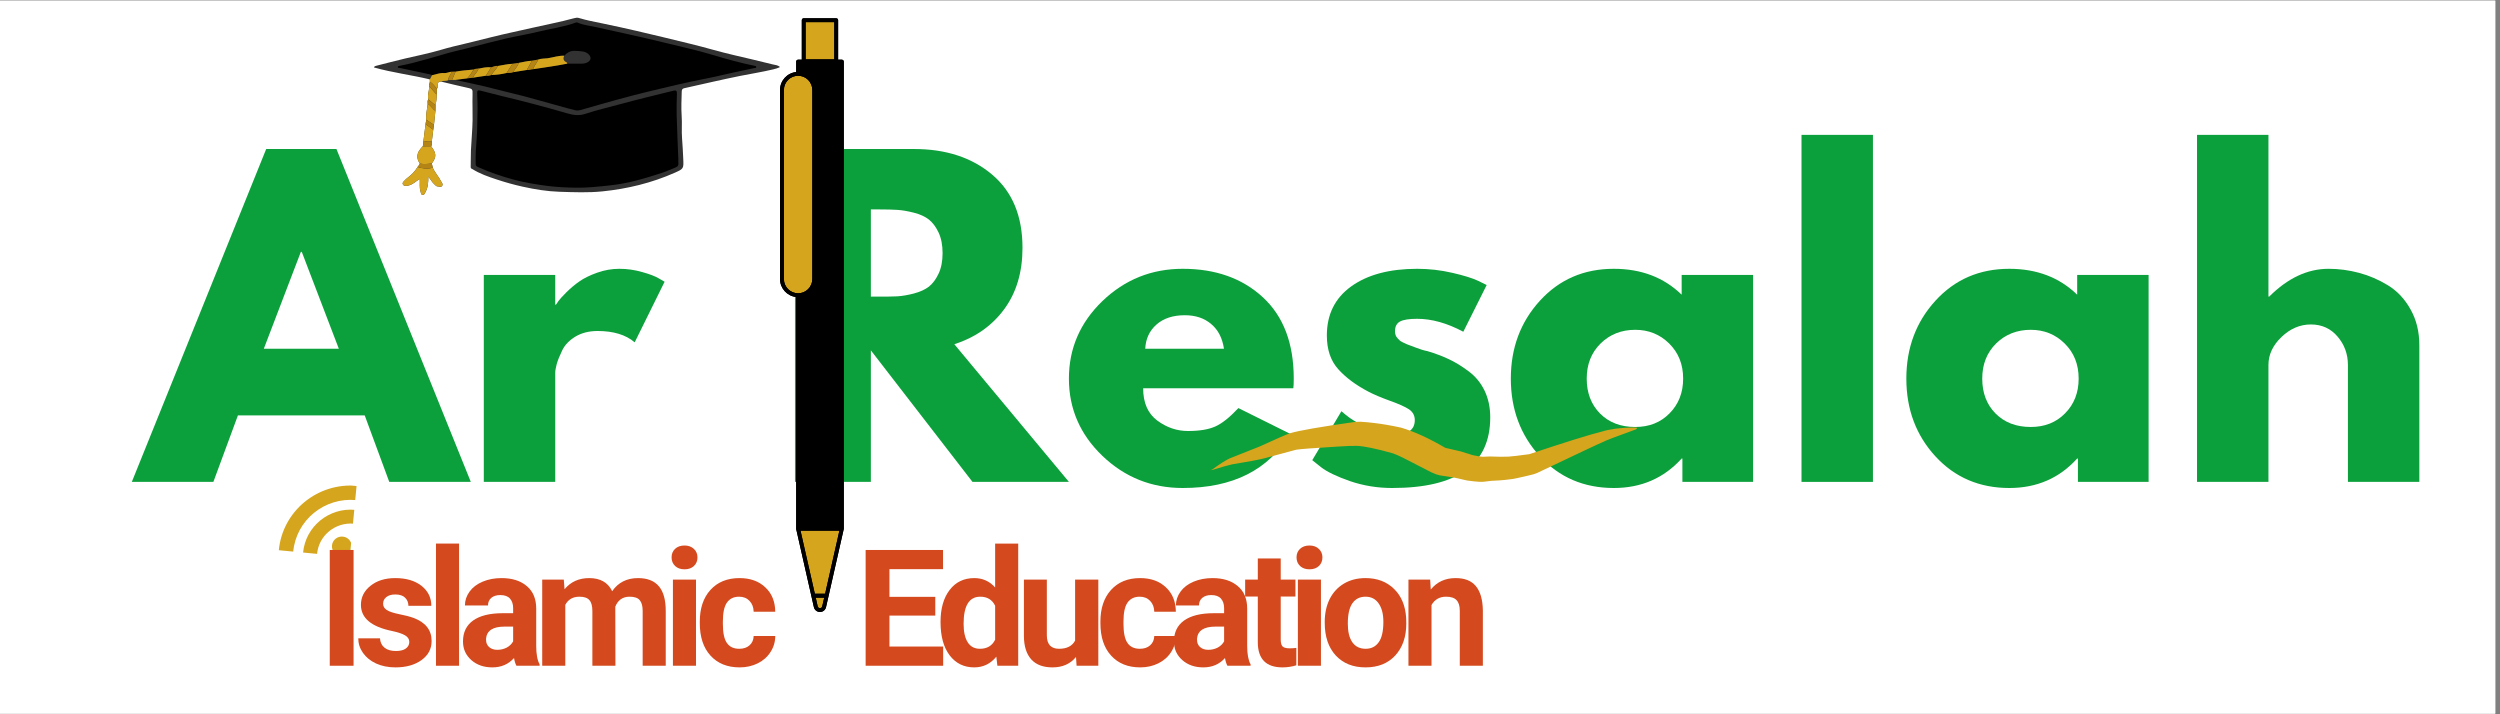 <svg xmlns="http://www.w3.org/2000/svg" xmlns:xlink="http://www.w3.org/1999/xlink" width="350" viewBox="0 0 262.5 75" height="100" preserveAspectRatio="xMidYMid meet"><rect x="0" y="0" width="262.5" height="75" fill="#808080" stroke="none"/><defs><g></g><clipPath id="5095ff587a"><path d="M 0 0.07 L 262 0.07 L 262 74.926 L 0 74.926 Z M 0 0.07 " clip-rule="nonzero"></path></clipPath><clipPath id="c79406fd35"><path d="M 34 56 L 37 56 L 37 59 L 34 59 Z M 34 56 " clip-rule="nonzero"></path></clipPath><clipPath id="220f6577a1"><path d="M 29.277 57.781 L 29.984 50.328 L 37.438 51.035 L 36.727 58.488 Z M 29.277 57.781 " clip-rule="nonzero"></path></clipPath><clipPath id="94d16d2827"><path d="M 29.277 57.781 L 29.984 50.328 L 37.438 51.035 L 36.727 58.488 Z M 29.277 57.781 " clip-rule="nonzero"></path></clipPath><clipPath id="cfa0a7bf7e"><path d="M 31 53 L 38 53 L 38 59 L 31 59 Z M 31 53 " clip-rule="nonzero"></path></clipPath><clipPath id="813fb44125"><path d="M 29.277 57.781 L 29.984 50.328 L 37.438 51.035 L 36.727 58.488 Z M 29.277 57.781 " clip-rule="nonzero"></path></clipPath><clipPath id="2fe07576a2"><path d="M 29.277 57.781 L 29.984 50.328 L 37.438 51.035 L 36.727 58.488 Z M 29.277 57.781 " clip-rule="nonzero"></path></clipPath><clipPath id="80ba495ec6"><path d="M 29 50 L 38 50 L 38 58 L 29 58 Z M 29 50 " clip-rule="nonzero"></path></clipPath><clipPath id="f5defa9d83"><path d="M 29.277 57.781 L 29.984 50.328 L 37.438 51.035 L 36.727 58.488 Z M 29.277 57.781 " clip-rule="nonzero"></path></clipPath><clipPath id="175376046c"><path d="M 29.277 57.781 L 29.984 50.328 L 37.438 51.035 L 36.727 58.488 Z M 29.277 57.781 " clip-rule="nonzero"></path></clipPath><clipPath id="4a67f554bb"><path d="M 81.902 1.82 L 88.637 1.82 L 88.637 64.699 L 81.902 64.699 Z M 81.902 1.82 " clip-rule="nonzero"></path></clipPath><clipPath id="baaac47ae4"><path d="M 84 6 L 88.637 6 L 88.637 56 L 84 56 Z M 84 6 " clip-rule="nonzero"></path></clipPath><clipPath id="551747f6bc"><path d="M 84 2 L 88.637 2 L 88.637 63 L 84 63 Z M 84 2 " clip-rule="nonzero"></path></clipPath><clipPath id="63d09f4797"><path d="M 81.902 1.82 L 88.637 1.82 L 88.637 64.699 L 81.902 64.699 Z M 81.902 1.82 " clip-rule="nonzero"></path></clipPath><clipPath id="7ebd0ab01a"><path d="M 127.012 44 L 171.926 44 L 171.926 51 L 127.012 51 Z M 127.012 44 " clip-rule="nonzero"></path></clipPath><clipPath id="d3a294a7d3"><path d="M 39.25 1.82 L 81.898 1.82 L 81.898 20.535 L 39.25 20.535 Z M 39.25 1.82 " clip-rule="nonzero"></path></clipPath><clipPath id="72f520e504"><path d="M 42 5 L 60 5 L 60 20.535 L 42 20.535 Z M 42 5 " clip-rule="nonzero"></path></clipPath></defs><g clip-path="url(#5095ff587a)"><path fill="#ffffff" d="M 0 0.07 L 262 0.07 L 262 74.93 L 0 74.93 Z M 0 0.07 " fill-opacity="1" fill-rule="nonzero"></path><path fill="#ffffff" d="M 0 0.07 L 262 0.07 L 262 74.93 L 0 74.93 Z M 0 0.07 " fill-opacity="1" fill-rule="nonzero"></path></g><g clip-path="url(#c79406fd35)"><g clip-path="url(#220f6577a1)"><g clip-path="url(#94d16d2827)"><path fill="#d5a51e" d="M 35.992 56.344 C 36.129 56.355 36.258 56.395 36.383 56.457 C 36.504 56.523 36.609 56.609 36.695 56.711 C 36.785 56.816 36.848 56.938 36.891 57.066 C 36.93 57.199 36.945 57.332 36.93 57.465 C 36.918 57.602 36.879 57.73 36.812 57.852 C 36.75 57.973 36.664 58.074 36.559 58.164 C 36.453 58.25 36.332 58.312 36.199 58.352 C 36.07 58.395 35.934 58.406 35.797 58.395 C 35.66 58.379 35.531 58.34 35.406 58.277 C 35.285 58.215 35.18 58.129 35.094 58.023 C 35.004 57.918 34.941 57.801 34.898 57.668 C 34.859 57.539 34.844 57.406 34.859 57.27 C 34.871 57.133 34.91 57.004 34.973 56.883 C 35.039 56.766 35.125 56.66 35.23 56.574 C 35.336 56.488 35.457 56.422 35.586 56.383 C 35.719 56.344 35.855 56.328 35.992 56.344 Z M 35.992 56.344 " fill-opacity="1" fill-rule="nonzero"></path></g></g></g><g clip-path="url(#cfa0a7bf7e)"><g clip-path="url(#813fb44125)"><g clip-path="url(#2fe07576a2)"><path fill="#d5a51e" d="M 37.305 53.535 L 37.168 54.988 C 35.211 54.805 33.477 56.219 33.293 58.156 L 31.824 58.016 C 32.086 55.277 34.539 53.273 37.305 53.535 Z M 37.305 53.535 " fill-opacity="1" fill-rule="nonzero"></path></g></g></g><g clip-path="url(#80ba495ec6)"><g clip-path="url(#f5defa9d83)"><g clip-path="url(#175376046c)"><path fill="#d5a51e" d="M 37.402 52.512 C 34.062 52.195 31.102 54.613 30.789 57.918 L 29.277 57.773 C 29.668 53.645 33.371 50.621 37.543 51.016 Z M 37.402 52.512 " fill-opacity="1" fill-rule="nonzero"></path></g></g></g><g fill="#d4491d" fill-opacity="1"><g transform="translate(33.375, 69.903)"><g><path d="M 3.75 0 L 1.25 0 L 1.25 -12.156 L 3.75 -12.156 Z M 3.75 0 "></path></g></g></g><g fill="#d4491d" fill-opacity="1"><g transform="translate(37.148, 69.903)"><g><path d="M 5.828 -2.5 C 5.828 -2.789 5.68 -3.02 5.391 -3.188 C 5.098 -3.363 4.629 -3.52 3.984 -3.656 C 1.828 -4.102 0.75 -5.016 0.75 -6.391 C 0.75 -7.191 1.082 -7.859 1.75 -8.391 C 2.414 -8.93 3.285 -9.203 4.359 -9.203 C 5.504 -9.203 6.422 -8.93 7.109 -8.391 C 7.797 -7.848 8.141 -7.148 8.141 -6.297 L 5.734 -6.297 C 5.734 -6.641 5.617 -6.922 5.391 -7.141 C 5.172 -7.367 4.828 -7.484 4.359 -7.484 C 3.953 -7.484 3.633 -7.391 3.406 -7.203 C 3.188 -7.023 3.078 -6.797 3.078 -6.516 C 3.078 -6.242 3.203 -6.023 3.453 -5.859 C 3.703 -5.691 4.129 -5.547 4.734 -5.422 C 5.336 -5.305 5.844 -5.176 6.25 -5.031 C 7.531 -4.562 8.172 -3.75 8.172 -2.594 C 8.172 -1.77 7.816 -1.102 7.109 -0.594 C 6.398 -0.082 5.488 0.172 4.375 0.172 C 3.613 0.172 2.938 0.035 2.344 -0.234 C 1.758 -0.504 1.301 -0.875 0.969 -1.344 C 0.633 -1.82 0.469 -2.332 0.469 -2.875 L 2.75 -2.875 C 2.781 -2.445 2.941 -2.117 3.234 -1.891 C 3.523 -1.66 3.922 -1.547 4.422 -1.547 C 4.879 -1.547 5.227 -1.633 5.469 -1.812 C 5.707 -1.988 5.828 -2.219 5.828 -2.5 Z M 5.828 -2.5 "></path></g></g></g><g fill="#d4491d" fill-opacity="1"><g transform="translate(44.731, 69.903)"><g><path d="M 3.469 0 L 1.047 0 L 1.047 -12.828 L 3.469 -12.828 Z M 3.469 0 "></path></g></g></g><g fill="#d4491d" fill-opacity="1"><g transform="translate(48.052, 69.903)"><g><path d="M 6.172 0 C 6.055 -0.219 5.973 -0.488 5.922 -0.812 C 5.336 -0.156 4.578 0.172 3.641 0.172 C 2.754 0.172 2.02 -0.082 1.438 -0.594 C 0.852 -1.113 0.562 -1.766 0.562 -2.547 C 0.562 -3.504 0.914 -4.238 1.625 -4.75 C 2.344 -5.258 3.375 -5.516 4.719 -5.516 L 5.828 -5.516 L 5.828 -6.047 C 5.828 -6.461 5.719 -6.797 5.5 -7.047 C 5.281 -7.297 4.941 -7.422 4.484 -7.422 C 4.078 -7.422 3.758 -7.32 3.531 -7.125 C 3.301 -6.926 3.188 -6.66 3.188 -6.328 L 0.766 -6.328 C 0.766 -6.848 0.926 -7.332 1.25 -7.781 C 1.57 -8.227 2.031 -8.578 2.625 -8.828 C 3.219 -9.078 3.879 -9.203 4.609 -9.203 C 5.723 -9.203 6.609 -8.922 7.266 -8.359 C 7.922 -7.805 8.25 -7.02 8.25 -6 L 8.25 -2.094 C 8.25 -1.227 8.367 -0.578 8.609 -0.141 L 8.609 0 Z M 4.172 -1.672 C 4.523 -1.672 4.852 -1.75 5.156 -1.906 C 5.457 -2.07 5.68 -2.289 5.828 -2.562 L 5.828 -4.109 L 4.922 -4.109 C 3.711 -4.109 3.066 -3.691 2.984 -2.859 L 2.984 -2.719 C 2.984 -2.414 3.086 -2.164 3.297 -1.969 C 3.516 -1.77 3.805 -1.672 4.172 -1.672 Z M 4.172 -1.672 "></path></g></g></g><g fill="#d4491d" fill-opacity="1"><g transform="translate(56.011, 69.903)"><g><path d="M 3.188 -9.047 L 3.266 -8.031 C 3.91 -8.812 4.773 -9.203 5.859 -9.203 C 7.023 -9.203 7.828 -8.742 8.266 -7.828 C 8.898 -8.742 9.805 -9.203 10.984 -9.203 C 11.961 -9.203 12.691 -8.914 13.172 -8.344 C 13.648 -7.781 13.891 -6.922 13.891 -5.766 L 13.891 0 L 11.469 0 L 11.469 -5.766 C 11.469 -6.273 11.363 -6.648 11.156 -6.891 C 10.957 -7.129 10.602 -7.25 10.094 -7.25 C 9.375 -7.25 8.875 -6.898 8.594 -6.203 L 8.609 0 L 6.188 0 L 6.188 -5.75 C 6.188 -6.281 6.082 -6.66 5.875 -6.891 C 5.676 -7.129 5.328 -7.25 4.828 -7.25 C 4.141 -7.25 3.645 -6.961 3.344 -6.391 L 3.344 0 L 0.922 0 L 0.922 -9.047 Z M 3.188 -9.047 "></path></g></g></g><g fill="#d4491d" fill-opacity="1"><g transform="translate(69.61, 69.903)"><g><path d="M 3.469 0 L 1.047 0 L 1.047 -9.047 L 3.469 -9.047 Z M 0.906 -11.375 C 0.906 -11.738 1.023 -12.035 1.266 -12.266 C 1.516 -12.504 1.848 -12.625 2.266 -12.625 C 2.672 -12.625 3 -12.504 3.25 -12.266 C 3.5 -12.035 3.625 -11.738 3.625 -11.375 C 3.625 -11.008 3.5 -10.707 3.25 -10.469 C 3 -10.238 2.672 -10.125 2.266 -10.125 C 1.859 -10.125 1.531 -10.238 1.281 -10.469 C 1.031 -10.707 0.906 -11.008 0.906 -11.375 Z M 0.906 -11.375 "></path></g></g></g><g fill="#d4491d" fill-opacity="1"><g transform="translate(72.932, 69.903)"><g><path d="M 4.688 -1.781 C 5.133 -1.781 5.492 -1.898 5.766 -2.141 C 6.047 -2.391 6.191 -2.719 6.203 -3.125 L 8.469 -3.125 C 8.469 -2.508 8.301 -1.945 7.969 -1.438 C 7.645 -0.926 7.195 -0.531 6.625 -0.25 C 6.051 0.031 5.422 0.172 4.734 0.172 C 3.441 0.172 2.422 -0.238 1.672 -1.062 C 0.922 -1.883 0.547 -3.02 0.547 -4.469 L 0.547 -4.625 C 0.547 -6.02 0.914 -7.129 1.656 -7.953 C 2.406 -8.785 3.426 -9.203 4.719 -9.203 C 5.844 -9.203 6.742 -8.879 7.422 -8.234 C 8.109 -7.598 8.457 -6.742 8.469 -5.672 L 6.203 -5.672 C 6.191 -6.141 6.047 -6.52 5.766 -6.812 C 5.492 -7.102 5.129 -7.25 4.672 -7.25 C 4.109 -7.25 3.68 -7.039 3.391 -6.625 C 3.109 -6.219 2.969 -5.555 2.969 -4.641 L 2.969 -4.391 C 2.969 -3.461 3.109 -2.797 3.391 -2.391 C 3.672 -1.984 4.102 -1.781 4.688 -1.781 Z M 4.688 -1.781 "></path></g></g></g><g fill="#d4491d" fill-opacity="1"><g transform="translate(80.652, 69.903)"><g></g></g></g><g fill="#d4491d" fill-opacity="1"><g transform="translate(83.698, 69.903)"><g></g></g></g><g fill="#d4491d" fill-opacity="1"><g transform="translate(86.744, 69.903)"><g></g></g></g><g fill="#d4491d" fill-opacity="1"><g transform="translate(89.798, 69.903)"><g><path d="M 8.406 -5.266 L 3.594 -5.266 L 3.594 -2.016 L 9.234 -2.016 L 9.234 0 L 1.094 0 L 1.094 -12.156 L 9.219 -12.156 L 9.219 -10.141 L 3.594 -10.141 L 3.594 -7.234 L 8.406 -7.234 Z M 8.406 -5.266 "></path></g></g></g><g fill="#d4491d" fill-opacity="1"><g transform="translate(98.209, 69.903)"><g><path d="M 0.547 -4.594 C 0.547 -6 0.863 -7.117 1.5 -7.953 C 2.133 -8.785 3 -9.203 4.094 -9.203 C 4.969 -9.203 5.695 -8.875 6.281 -8.219 L 6.281 -12.828 L 8.703 -12.828 L 8.703 0 L 6.516 0 L 6.406 -0.953 C 5.801 -0.203 5.023 0.172 4.078 0.172 C 3.016 0.172 2.16 -0.242 1.516 -1.078 C 0.867 -1.922 0.547 -3.094 0.547 -4.594 Z M 2.969 -4.406 C 2.969 -3.562 3.113 -2.91 3.406 -2.453 C 3.695 -2.004 4.125 -1.781 4.688 -1.781 C 5.438 -1.781 5.969 -2.098 6.281 -2.734 L 6.281 -6.297 C 5.977 -6.93 5.457 -7.25 4.719 -7.25 C 3.551 -7.25 2.969 -6.301 2.969 -4.406 Z M 2.969 -4.406 "></path></g></g></g><g fill="#d4491d" fill-opacity="1"><g transform="translate(106.636, 69.903)"><g><path d="M 6.344 -0.922 C 5.75 -0.191 4.926 0.172 3.875 0.172 C 2.906 0.172 2.164 -0.102 1.656 -0.656 C 1.145 -1.219 0.883 -2.035 0.875 -3.109 L 0.875 -9.047 L 3.281 -9.047 L 3.281 -3.203 C 3.281 -2.254 3.707 -1.781 4.562 -1.781 C 5.383 -1.781 5.945 -2.066 6.25 -2.641 L 6.25 -9.047 L 8.688 -9.047 L 8.688 0 L 6.406 0 Z M 6.344 -0.922 "></path></g></g></g><g fill="#d4491d" fill-opacity="1"><g transform="translate(114.996, 69.903)"><g><path d="M 4.688 -1.781 C 5.133 -1.781 5.492 -1.898 5.766 -2.141 C 6.047 -2.391 6.191 -2.719 6.203 -3.125 L 8.469 -3.125 C 8.469 -2.508 8.301 -1.945 7.969 -1.438 C 7.645 -0.926 7.195 -0.531 6.625 -0.25 C 6.051 0.031 5.422 0.172 4.734 0.172 C 3.441 0.172 2.422 -0.238 1.672 -1.062 C 0.922 -1.883 0.547 -3.02 0.547 -4.469 L 0.547 -4.625 C 0.547 -6.02 0.914 -7.129 1.656 -7.953 C 2.406 -8.785 3.426 -9.203 4.719 -9.203 C 5.844 -9.203 6.742 -8.879 7.422 -8.234 C 8.109 -7.598 8.457 -6.742 8.469 -5.672 L 6.203 -5.672 C 6.191 -6.141 6.047 -6.52 5.766 -6.812 C 5.492 -7.102 5.129 -7.25 4.672 -7.25 C 4.109 -7.25 3.68 -7.039 3.391 -6.625 C 3.109 -6.219 2.969 -5.555 2.969 -4.641 L 2.969 -4.391 C 2.969 -3.461 3.109 -2.797 3.391 -2.391 C 3.672 -1.984 4.102 -1.781 4.688 -1.781 Z M 4.688 -1.781 "></path></g></g></g><g fill="#d4491d" fill-opacity="1"><g transform="translate(122.704, 69.903)"><g><path d="M 6.172 0 C 6.055 -0.219 5.973 -0.488 5.922 -0.812 C 5.336 -0.156 4.578 0.172 3.641 0.172 C 2.754 0.172 2.02 -0.082 1.438 -0.594 C 0.852 -1.113 0.562 -1.766 0.562 -2.547 C 0.562 -3.504 0.914 -4.238 1.625 -4.75 C 2.344 -5.258 3.375 -5.516 4.719 -5.516 L 5.828 -5.516 L 5.828 -6.047 C 5.828 -6.461 5.719 -6.797 5.5 -7.047 C 5.281 -7.297 4.941 -7.422 4.484 -7.422 C 4.078 -7.422 3.758 -7.32 3.531 -7.125 C 3.301 -6.926 3.188 -6.66 3.188 -6.328 L 0.766 -6.328 C 0.766 -6.848 0.926 -7.332 1.25 -7.781 C 1.57 -8.227 2.031 -8.578 2.625 -8.828 C 3.219 -9.078 3.879 -9.203 4.609 -9.203 C 5.723 -9.203 6.609 -8.922 7.266 -8.359 C 7.922 -7.805 8.25 -7.02 8.25 -6 L 8.25 -2.094 C 8.25 -1.227 8.367 -0.578 8.609 -0.141 L 8.609 0 Z M 4.172 -1.672 C 4.523 -1.672 4.852 -1.75 5.156 -1.906 C 5.457 -2.07 5.68 -2.289 5.828 -2.562 L 5.828 -4.109 L 4.922 -4.109 C 3.711 -4.109 3.066 -3.691 2.984 -2.859 L 2.984 -2.719 C 2.984 -2.414 3.086 -2.164 3.297 -1.969 C 3.516 -1.77 3.805 -1.672 4.172 -1.672 Z M 4.172 -1.672 "></path></g></g></g><g fill="#d4491d" fill-opacity="1"><g transform="translate(130.663, 69.903)"><g><path d="M 3.812 -11.266 L 3.812 -9.047 L 5.359 -9.047 L 5.359 -7.266 L 3.812 -7.266 L 3.812 -2.75 C 3.812 -2.414 3.875 -2.176 4 -2.031 C 4.133 -1.895 4.383 -1.828 4.75 -1.828 C 5.008 -1.828 5.242 -1.844 5.453 -1.875 L 5.453 -0.047 C 4.984 0.098 4.5 0.172 4 0.172 C 2.301 0.172 1.438 -0.68 1.406 -2.391 L 1.406 -7.266 L 0.078 -7.266 L 0.078 -9.047 L 1.406 -9.047 L 1.406 -11.266 Z M 3.812 -11.266 "></path></g></g></g><g fill="#d4491d" fill-opacity="1"><g transform="translate(135.23, 69.903)"><g><path d="M 3.469 0 L 1.047 0 L 1.047 -9.047 L 3.469 -9.047 Z M 0.906 -11.375 C 0.906 -11.738 1.023 -12.035 1.266 -12.266 C 1.516 -12.504 1.848 -12.625 2.266 -12.625 C 2.672 -12.625 3 -12.504 3.25 -12.266 C 3.5 -12.035 3.625 -11.738 3.625 -11.375 C 3.625 -11.008 3.5 -10.707 3.25 -10.469 C 3 -10.238 2.672 -10.125 2.266 -10.125 C 1.859 -10.125 1.531 -10.238 1.281 -10.469 C 1.031 -10.707 0.906 -11.008 0.906 -11.375 Z M 0.906 -11.375 "></path></g></g></g><g fill="#d4491d" fill-opacity="1"><g transform="translate(138.551, 69.903)"><g><path d="M 0.547 -4.609 C 0.547 -5.504 0.719 -6.301 1.062 -7 C 1.414 -7.695 1.914 -8.238 2.562 -8.625 C 3.207 -9.008 3.961 -9.203 4.828 -9.203 C 6.047 -9.203 7.039 -8.828 7.812 -8.078 C 8.582 -7.336 9.008 -6.328 9.094 -5.047 L 9.109 -4.422 C 9.109 -3.035 8.723 -1.922 7.953 -1.078 C 7.18 -0.242 6.141 0.172 4.828 0.172 C 3.523 0.172 2.484 -0.242 1.703 -1.078 C 0.93 -1.922 0.547 -3.062 0.547 -4.5 Z M 2.969 -4.422 C 2.969 -3.566 3.129 -2.91 3.453 -2.453 C 3.773 -2.004 4.238 -1.781 4.844 -1.781 C 5.426 -1.781 5.879 -2.004 6.203 -2.453 C 6.535 -2.898 6.703 -3.617 6.703 -4.609 C 6.703 -5.441 6.535 -6.086 6.203 -6.547 C 5.879 -7.016 5.422 -7.25 4.828 -7.25 C 4.234 -7.25 3.773 -7.02 3.453 -6.562 C 3.129 -6.102 2.969 -5.391 2.969 -4.422 Z M 2.969 -4.422 "></path></g></g></g><g fill="#d4491d" fill-opacity="1"><g transform="translate(147.012, 69.903)"><g><path d="M 3.156 -9.047 L 3.219 -8 C 3.863 -8.801 4.734 -9.203 5.828 -9.203 C 6.785 -9.203 7.492 -8.922 7.953 -8.359 C 8.422 -7.797 8.664 -6.957 8.688 -5.844 L 8.688 0 L 6.266 0 L 6.266 -5.781 C 6.266 -6.289 6.148 -6.66 5.922 -6.891 C 5.703 -7.129 5.336 -7.25 4.828 -7.25 C 4.141 -7.25 3.629 -6.957 3.297 -6.375 L 3.297 0 L 0.875 0 L 0.875 -9.047 Z M 3.156 -9.047 "></path></g></g></g><g fill="#0ba03b" fill-opacity="1"><g transform="translate(15.029, 50.599)"><g><path d="M 20.297 -34.953 L 34.406 0 L 25.844 0 L 23.266 -6.984 L 9.953 -6.984 L 7.375 0 L -1.188 0 L 12.922 -34.953 Z M 20.547 -13.984 L 16.656 -24.156 L 16.562 -24.156 L 12.672 -13.984 Z M 20.547 -13.984 "></path></g></g></g><g fill="#0ba03b" fill-opacity="1"><g transform="translate(48.252, 50.599)"><g><path d="M 2.547 0 L 2.547 -21.734 L 10.047 -21.734 L 10.047 -18.609 L 10.125 -18.609 C 10.188 -18.711 10.281 -18.848 10.406 -19.016 C 10.531 -19.191 10.801 -19.488 11.219 -19.906 C 11.645 -20.332 12.098 -20.711 12.578 -21.047 C 13.066 -21.391 13.691 -21.695 14.453 -21.969 C 15.211 -22.238 15.988 -22.375 16.781 -22.375 C 17.602 -22.375 18.406 -22.258 19.188 -22.031 C 19.977 -21.812 20.562 -21.586 20.938 -21.359 L 21.531 -21.016 L 18.391 -14.656 C 17.461 -15.445 16.164 -15.844 14.5 -15.844 C 13.594 -15.844 12.812 -15.645 12.156 -15.25 C 11.508 -14.852 11.051 -14.375 10.781 -13.812 C 10.508 -13.25 10.316 -12.77 10.203 -12.375 C 10.098 -11.977 10.047 -11.664 10.047 -11.438 L 10.047 0 Z M 2.547 0 "></path></g></g></g><g fill="#0ba03b" fill-opacity="1"><g transform="translate(69.355, 50.599)"><g></g></g></g><g fill="#0ba03b" fill-opacity="1"><g transform="translate(80.924, 50.599)"><g><path d="M 2.547 -34.953 L 15.047 -34.953 C 18.398 -34.953 21.133 -34.055 23.25 -32.266 C 25.375 -30.473 26.438 -27.91 26.438 -24.578 C 26.438 -22.004 25.789 -19.848 24.5 -18.109 C 23.219 -16.379 21.477 -15.16 19.281 -14.453 L 31.312 0 L 21.188 0 L 10.516 -13.812 L 10.516 0 L 2.547 0 Z M 10.516 -19.453 L 11.438 -19.453 C 12.176 -19.453 12.797 -19.461 13.297 -19.484 C 13.805 -19.516 14.383 -19.613 15.031 -19.781 C 15.688 -19.957 16.211 -20.195 16.609 -20.5 C 17.004 -20.812 17.344 -21.266 17.625 -21.859 C 17.906 -22.453 18.047 -23.172 18.047 -24.016 C 18.047 -24.867 17.906 -25.594 17.625 -26.188 C 17.344 -26.781 17.004 -27.234 16.609 -27.547 C 16.211 -27.859 15.688 -28.098 15.031 -28.266 C 14.383 -28.43 13.805 -28.531 13.297 -28.562 C 12.797 -28.594 12.176 -28.609 11.438 -28.609 L 10.516 -28.609 Z M 10.516 -19.453 "></path></g></g></g><g fill="#0ba03b" fill-opacity="1"><g transform="translate(111.266, 50.599)"><g><path d="M 24.531 -9.828 L 8.766 -9.828 C 8.766 -8.305 9.258 -7.176 10.25 -6.438 C 11.238 -5.707 12.312 -5.344 13.469 -5.344 C 14.688 -5.344 15.648 -5.504 16.359 -5.828 C 17.066 -6.148 17.867 -6.789 18.766 -7.75 L 24.203 -5.047 C 21.941 -1.254 18.18 0.641 12.922 0.641 C 9.648 0.641 6.836 -0.484 4.484 -2.734 C 2.141 -4.984 0.969 -7.688 0.969 -10.844 C 0.969 -14.008 2.141 -16.723 4.484 -18.984 C 6.836 -21.242 9.648 -22.375 12.922 -22.375 C 16.367 -22.375 19.172 -21.379 21.328 -19.391 C 23.492 -17.398 24.578 -14.551 24.578 -10.844 C 24.578 -10.332 24.562 -9.992 24.531 -9.828 Z M 8.984 -13.984 L 17.25 -13.984 C 17.082 -15.109 16.633 -15.973 15.906 -16.578 C 15.188 -17.191 14.266 -17.5 13.141 -17.5 C 11.891 -17.5 10.895 -17.172 10.156 -16.516 C 9.426 -15.867 9.035 -15.023 8.984 -13.984 Z M 8.984 -13.984 "></path></g></g></g><g fill="#0ba03b" fill-opacity="1"><g transform="translate(136.819, 50.599)"><g><path d="M 11.984 -22.375 C 13.234 -22.375 14.461 -22.234 15.672 -21.953 C 16.891 -21.672 17.797 -21.391 18.391 -21.109 L 19.281 -20.672 L 16.828 -15.766 C 15.129 -16.672 13.516 -17.125 11.984 -17.125 C 11.141 -17.125 10.539 -17.031 10.188 -16.844 C 9.832 -16.656 9.656 -16.312 9.656 -15.812 C 9.656 -15.695 9.672 -15.582 9.703 -15.469 C 9.734 -15.352 9.789 -15.242 9.875 -15.141 C 9.957 -15.047 10.035 -14.961 10.109 -14.891 C 10.18 -14.816 10.301 -14.738 10.469 -14.656 C 10.633 -14.57 10.766 -14.508 10.859 -14.469 C 10.961 -14.426 11.129 -14.363 11.359 -14.281 C 11.586 -14.195 11.754 -14.133 11.859 -14.094 C 11.973 -14.051 12.164 -13.984 12.438 -13.891 C 12.707 -13.805 12.91 -13.754 13.047 -13.734 C 13.922 -13.473 14.68 -13.188 15.328 -12.875 C 15.984 -12.57 16.672 -12.148 17.391 -11.609 C 18.109 -11.078 18.664 -10.398 19.062 -9.578 C 19.457 -8.754 19.656 -7.82 19.656 -6.781 C 19.656 -1.832 16.223 0.641 9.359 0.641 C 7.805 0.641 6.332 0.398 4.938 -0.078 C 3.539 -0.566 2.531 -1.051 1.906 -1.531 L 0.969 -2.281 L 4.031 -7.422 C 4.25 -7.223 4.539 -6.988 4.906 -6.719 C 5.281 -6.445 5.945 -6.078 6.906 -5.609 C 7.863 -5.148 8.695 -4.922 9.406 -4.922 C 10.957 -4.922 11.734 -5.441 11.734 -6.484 C 11.734 -6.961 11.535 -7.336 11.141 -7.609 C 10.742 -7.879 10.07 -8.18 9.125 -8.516 C 8.188 -8.859 7.445 -9.172 6.906 -9.453 C 5.551 -10.16 4.477 -10.957 3.688 -11.844 C 2.895 -12.727 2.5 -13.906 2.5 -15.375 C 2.5 -17.582 3.352 -19.301 5.062 -20.531 C 6.77 -21.758 9.078 -22.375 11.984 -22.375 Z M 11.984 -22.375 "></path></g></g></g><g fill="#0ba03b" fill-opacity="1"><g transform="translate(157.668, 50.599)"><g><path d="M 4.016 -2.688 C 1.984 -4.906 0.969 -7.625 0.969 -10.844 C 0.969 -14.062 1.984 -16.785 4.016 -19.016 C 6.055 -21.254 8.645 -22.375 11.781 -22.375 C 14.664 -22.375 17.039 -21.469 18.906 -19.656 L 18.906 -21.734 L 26.406 -21.734 L 26.406 0 L 18.984 0 L 18.984 -2.453 L 18.906 -2.453 C 17.039 -0.391 14.664 0.641 11.781 0.641 C 8.645 0.641 6.055 -0.469 4.016 -2.688 Z M 10.391 -14.531 C 9.422 -13.57 8.938 -12.344 8.938 -10.844 C 8.938 -9.352 9.398 -8.133 10.328 -7.188 C 11.266 -6.238 12.5 -5.766 14.031 -5.766 C 15.5 -5.766 16.703 -6.242 17.641 -7.203 C 18.586 -8.16 19.062 -9.375 19.062 -10.844 C 19.062 -12.344 18.57 -13.57 17.594 -14.531 C 16.625 -15.488 15.438 -15.969 14.031 -15.969 C 12.582 -15.969 11.367 -15.488 10.391 -14.531 Z M 10.391 -14.531 "></path></g></g></g><g fill="#0ba03b" fill-opacity="1"><g transform="translate(186.611, 50.599)"><g><path d="M 2.547 0 L 2.547 -36.438 L 10.047 -36.438 L 10.047 0 Z M 2.547 0 "></path></g></g></g><g fill="#0ba03b" fill-opacity="1"><g transform="translate(199.197, 50.599)"><g><path d="M 4.016 -2.688 C 1.984 -4.906 0.969 -7.625 0.969 -10.844 C 0.969 -14.062 1.984 -16.785 4.016 -19.016 C 6.055 -21.254 8.645 -22.375 11.781 -22.375 C 14.664 -22.375 17.039 -21.469 18.906 -19.656 L 18.906 -21.734 L 26.406 -21.734 L 26.406 0 L 18.984 0 L 18.984 -2.453 L 18.906 -2.453 C 17.039 -0.391 14.664 0.641 11.781 0.641 C 8.645 0.641 6.055 -0.469 4.016 -2.688 Z M 10.391 -14.531 C 9.422 -13.57 8.938 -12.344 8.938 -10.844 C 8.938 -9.352 9.398 -8.133 10.328 -7.188 C 11.266 -6.238 12.5 -5.766 14.031 -5.766 C 15.5 -5.766 16.703 -6.242 17.641 -7.203 C 18.586 -8.16 19.062 -9.375 19.062 -10.844 C 19.062 -12.344 18.57 -13.57 17.594 -14.531 C 16.625 -15.488 15.438 -15.969 14.031 -15.969 C 12.582 -15.969 11.367 -15.488 10.391 -14.531 Z M 10.391 -14.531 "></path></g></g></g><g fill="#0ba03b" fill-opacity="1"><g transform="translate(228.14, 50.599)"><g><path d="M 2.547 0 L 2.547 -36.438 L 10.047 -36.438 L 10.047 -19.453 L 10.125 -19.453 C 12.07 -21.398 14.148 -22.375 16.359 -22.375 C 17.43 -22.375 18.492 -22.234 19.547 -21.953 C 20.609 -21.672 21.625 -21.234 22.594 -20.641 C 23.57 -20.047 24.363 -19.203 24.969 -18.109 C 25.582 -17.023 25.891 -15.766 25.891 -14.328 L 25.891 0 L 18.391 0 L 18.391 -12.281 C 18.391 -13.414 18.031 -14.406 17.312 -15.25 C 16.594 -16.102 15.656 -16.531 14.5 -16.531 C 13.363 -16.531 12.336 -16.094 11.422 -15.219 C 10.504 -14.344 10.047 -13.363 10.047 -12.281 L 10.047 0 Z M 2.547 0 "></path></g></g></g><g clip-path="url(#4a67f554bb)"><path fill="#000000" d="M 88.598 6.473 C 88.598 6.359 88.504 6.266 88.391 6.266 L 88.004 6.266 L 88.004 2.121 C 88.004 2.008 87.914 1.918 87.801 1.918 L 84.391 1.918 C 84.277 1.918 84.188 2.008 84.188 2.121 L 84.188 6.266 L 83.801 6.266 C 83.688 6.266 83.598 6.359 83.598 6.473 L 83.598 7.562 C 82.645 7.664 81.902 8.473 81.902 9.449 L 81.902 29.297 C 81.902 30.277 82.645 31.086 83.598 31.188 L 83.598 55.52 C 83.598 55.527 83.602 55.535 83.602 55.543 C 83.602 55.551 83.602 55.559 83.602 55.562 L 85.195 62.594 L 85.457 63.746 C 85.527 64.051 85.785 64.258 86.098 64.258 C 86.41 64.258 86.664 64.051 86.734 63.746 L 86.996 62.594 L 88.59 55.562 C 88.594 55.559 88.59 55.551 88.59 55.543 C 88.59 55.535 88.598 55.527 88.598 55.52 Z M 88.598 6.473 " fill-opacity="1" fill-rule="nonzero"></path></g><g clip-path="url(#baaac47ae4)"><path fill="#000000" d="M 85.703 9.449 L 85.703 29.297 C 85.703 30.277 84.957 31.086 84.004 31.188 L 84.004 55.316 L 88.188 55.316 L 88.188 6.676 L 84.004 6.676 L 84.004 7.562 C 84.957 7.664 85.703 8.473 85.703 9.449 Z M 85.703 9.449 " fill-opacity="1" fill-rule="nonzero"></path></g><g clip-path="url(#551747f6bc)"><path fill="#d5a51e" d="M 88.137 55.723 L 86.637 62.344 L 85.559 62.344 L 84.055 55.723 Z M 87.598 2.324 L 84.594 2.324 L 84.594 6.23 L 87.598 6.23 Z M 87.598 2.324 " fill-opacity="1" fill-rule="nonzero"></path></g><path fill="#d5a51e" d="M 85.855 63.656 L 85.652 62.754 L 86.543 62.754 L 86.336 63.656 C 86.305 63.801 86.191 63.852 86.098 63.852 C 86 63.852 85.887 63.801 85.855 63.656 Z M 83.801 30.793 C 84.625 30.793 85.293 30.121 85.293 29.297 L 85.293 9.449 C 85.293 8.629 84.625 7.957 83.801 7.957 C 82.977 7.957 82.309 8.629 82.309 9.449 L 82.309 29.297 C 82.309 30.121 82.977 30.793 83.801 30.793 Z M 83.801 30.793 " fill-opacity="1" fill-rule="nonzero"></path><g clip-path="url(#63d09f4797)"><path fill="#000000" d="M 88.598 6.473 C 88.598 6.359 88.504 6.266 88.391 6.266 L 88.004 6.266 L 88.004 2.121 C 88.004 2.008 87.914 1.918 87.801 1.918 L 84.391 1.918 C 84.277 1.918 84.188 2.008 84.188 2.121 L 84.188 6.266 L 83.801 6.266 C 83.688 6.266 83.598 6.359 83.598 6.473 L 83.598 7.562 C 82.645 7.664 81.902 8.473 81.902 9.449 L 81.902 29.297 C 81.902 30.277 82.645 31.086 83.598 31.188 L 83.598 55.52 C 83.598 55.527 83.602 55.535 83.602 55.543 C 83.602 55.551 83.602 55.559 83.602 55.562 L 85.195 62.594 L 85.457 63.746 C 85.527 64.051 85.785 64.258 86.098 64.258 C 86.41 64.258 86.664 64.051 86.734 63.746 L 86.996 62.594 L 88.59 55.562 C 88.594 55.559 88.59 55.551 88.59 55.543 C 88.59 55.535 88.598 55.527 88.598 55.52 Z M 84.594 2.324 L 87.598 2.324 L 87.598 6.23 L 84.594 6.23 Z M 82.309 29.297 L 82.309 9.449 C 82.309 8.629 82.977 7.957 83.801 7.957 C 84.625 7.957 85.293 8.629 85.293 9.449 L 85.293 29.297 C 85.293 30.121 84.625 30.793 83.801 30.793 C 82.977 30.793 82.309 30.121 82.309 29.297 Z M 86.336 63.656 C 86.305 63.801 86.191 63.852 86.098 63.852 C 86 63.852 85.887 63.801 85.855 63.656 L 85.652 62.754 L 86.543 62.754 Z M 86.637 62.344 L 85.559 62.344 L 84.055 55.723 L 88.137 55.723 Z M 84.004 55.316 L 84.004 31.188 C 84.957 31.086 85.703 30.277 85.703 29.297 L 85.703 9.449 C 85.703 8.473 84.957 7.664 84.004 7.562 L 84.004 6.676 L 88.188 6.676 L 88.188 55.316 Z M 84.004 55.316 " fill-opacity="1" fill-rule="nonzero"></path></g><g clip-path="url(#7ebd0ab01a)"><path fill="#d5a51e" d="M 127.008 49.383 L 127.105 49.367 L 127.367 49.324 C 128.273 49.043 128.938 48.852 129.363 48.758 C 131.039 48.484 132.188 48.27 132.805 48.109 L 136.105 47.219 C 136.48 47.156 137.863 47.051 140.266 46.902 C 141.371 46.828 142.109 46.801 142.48 46.816 C 143.23 46.844 144.496 47.105 146.277 47.609 C 146.531 47.699 146.867 47.848 147.297 48.055 L 150.312 49.602 C 150.617 49.754 150.902 49.855 151.172 49.91 L 152.711 50.152 L 154.043 50.453 C 154.543 50.523 154.953 50.57 155.277 50.586 C 155.449 50.598 155.621 50.598 155.797 50.582 L 156.582 50.488 C 157.199 50.461 157.668 50.43 157.992 50.395 C 158.355 50.359 158.613 50.328 158.77 50.301 C 158.957 50.281 159.582 50.145 160.645 49.895 C 160.941 49.828 161.191 49.75 161.387 49.668 C 165.766 47.582 168.07 46.496 168.301 46.414 C 168.539 46.273 169.703 45.828 171.781 45.082 L 171.926 44.926 C 171.844 44.902 171.695 44.891 171.488 44.887 C 170.168 44.906 169.074 45.047 168.207 45.312 C 166.867 45.645 164.328 46.438 160.582 47.688 C 159.496 47.836 158.773 47.922 158.414 47.945 C 157.941 47.969 157.277 47.965 156.426 47.93 L 155.699 47.961 C 155.59 47.969 155.238 47.914 154.641 47.793 L 153.375 47.398 L 151.758 47.023 C 150.016 46.004 148.461 45.297 147.098 44.898 C 146.039 44.668 145.078 44.504 144.215 44.406 C 143.812 44.355 143.367 44.316 142.879 44.285 C 142.707 44.277 142.461 44.289 142.148 44.32 C 138.594 44.824 136.379 45.211 135.496 45.48 C 135.148 45.582 134.07 46.051 132.262 46.883 L 129.109 48.133 C 128.711 48.32 128.109 48.699 127.312 49.277 C 127.242 49.324 127.141 49.359 127.008 49.383 " fill-opacity="1" fill-rule="nonzero"></path></g><g clip-path="url(#d3a294a7d3)"><path fill="#323232" d="M 42.309 19.367 C 42.426 19.57 42.688 19.527 42.898 19.477 C 43.344 19.367 43.668 19.039 44.07 18.785 C 44.102 19.246 44.02 19.688 44.156 20.105 C 44.199 20.238 44.188 20.445 44.375 20.465 C 44.555 20.488 44.602 20.301 44.672 20.172 C 44.938 19.684 44.98 19.148 44.973 18.551 C 45.227 18.832 45.363 19.145 45.617 19.355 C 45.723 19.441 45.805 19.578 45.957 19.574 C 46.105 19.566 46.273 19.703 46.41 19.527 C 46.551 19.352 46.41 19.227 46.34 19.086 C 46.082 18.566 45.668 18.145 45.438 17.605 C 45.406 17.461 45.371 17.312 45.34 17.164 C 45.848 16.457 45.832 16.105 45.27 15.359 C 45.375 15.191 45.352 15.004 45.344 14.82 C 45.391 14.422 45.441 14.023 45.492 13.625 C 45.516 13.453 45.543 13.281 45.566 13.109 C 45.617 12.625 45.668 12.141 45.719 11.656 C 45.723 11.457 45.727 11.262 45.727 11.066 C 45.812 10.688 45.855 10.305 45.867 9.918 C 45.871 9.715 45.875 9.512 45.883 9.312 C 45.789 9.219 45.703 9.117 45.617 9.02 C 45.703 9.117 45.789 9.219 45.883 9.312 C 46 9.191 45.961 9.035 45.965 8.895 C 45.969 8.641 46.086 8.539 46.328 8.57 C 47.207 8.777 48.082 9.004 48.965 9.191 C 49.621 9.336 49.637 9.316 49.617 9.961 C 49.59 10.844 49.637 11.723 49.621 12.605 C 49.605 13.66 49.496 14.719 49.449 15.773 C 49.422 16.363 49.441 16.953 49.422 17.543 C 49.418 17.707 49.539 17.715 49.621 17.766 C 50.395 18.25 51.246 18.543 52.105 18.828 C 53.02 19.133 53.945 19.395 54.887 19.602 C 56.172 19.887 57.461 20.098 58.773 20.137 C 60.27 20.184 61.77 20.246 63.262 20.094 C 65.883 19.828 68.426 19.211 70.844 18.141 C 71.777 17.727 71.789 17.707 71.742 16.695 C 71.707 15.98 71.676 15.262 71.617 14.543 C 71.551 13.75 71.633 12.949 71.574 12.156 C 71.516 11.301 71.559 10.453 71.582 9.602 C 71.59 9.367 71.684 9.297 71.863 9.258 C 72.875 9.027 73.891 8.797 74.906 8.574 C 75.84 8.367 76.77 8.16 77.707 7.973 C 78.863 7.742 80.031 7.559 81.18 7.285 C 81.422 7.227 81.66 7.164 81.898 7.039 C 81.668 6.828 81.395 6.824 81.148 6.766 C 79.801 6.434 78.457 6.105 77.102 5.797 C 75.547 5.441 74.023 4.969 72.477 4.598 C 70.59 4.148 68.715 3.668 66.828 3.242 C 65.656 2.977 64.484 2.707 63.305 2.469 C 62.457 2.297 61.609 2.137 60.781 1.887 C 60.605 1.836 60.441 1.867 60.27 1.914 C 58.82 2.312 57.344 2.586 55.883 2.922 C 54.465 3.25 53.039 3.539 51.625 3.895 C 50.746 4.113 49.867 4.34 48.988 4.547 C 48.074 4.762 47.16 4.977 46.262 5.242 C 45.023 5.609 43.758 5.859 42.504 6.152 C 41.492 6.391 40.488 6.66 39.477 6.914 C 39.402 6.934 39.332 6.949 39.254 7.078 C 41.195 7.629 43.191 7.867 45.133 8.336 C 45.133 8.418 45.133 8.496 45.133 8.574 C 45.129 8.75 45.016 8.906 45.059 9.09 C 45.082 9.539 44.852 9.973 44.977 10.43 C 44.859 10.574 44.91 10.742 44.906 10.902 C 44.859 11.461 44.695 12.004 44.758 12.57 C 44.734 12.723 44.707 12.875 44.684 13.031 C 44.609 13.621 44.535 14.211 44.461 14.801 C 44.438 14.988 44.465 15.18 44.387 15.363 C 44.078 15.691 43.793 16.016 43.828 16.523 C 43.848 16.781 43.953 16.973 44.078 17.172 C 44.074 17.336 43.906 17.402 43.848 17.535 C 43.574 17.992 43.211 18.359 42.785 18.676 C 42.695 18.742 42.613 18.82 42.535 18.902 C 42.41 19.035 42.199 19.184 42.309 19.367 Z M 42.309 19.367 " fill-opacity="1" fill-rule="nonzero"></path></g><path fill="#000000" d="M 71.227 16.562 C 71.227 16.762 71.215 16.965 71.23 17.164 C 71.246 17.371 71.164 17.488 70.973 17.566 C 70.484 17.754 70.008 17.988 69.512 18.148 C 67.738 18.727 65.961 19.262 64.09 19.461 C 62.844 19.594 61.602 19.738 60.355 19.707 C 59.402 19.688 58.441 19.645 57.484 19.52 C 56.316 19.367 55.156 19.184 54.02 18.883 C 52.715 18.535 51.434 18.102 50.195 17.543 C 50.039 17.477 49.953 17.406 49.949 17.223 C 49.918 16.32 49.977 15.418 50.051 14.52 C 50.125 13.672 50.102 12.824 50.133 11.977 C 50.164 11.238 50.121 10.5 50.102 9.758 C 50.098 9.523 50.168 9.441 50.414 9.508 C 51.141 9.703 51.867 9.887 52.598 10.062 C 54.895 10.609 57.18 11.207 59.449 11.871 C 60.109 12.066 60.734 12.195 61.449 11.957 C 62.656 11.555 63.906 11.27 65.137 10.934 C 66.973 10.434 68.82 9.988 70.664 9.535 C 71 9.449 71.086 9.516 71.078 9.848 C 71.051 10.609 71.031 11.371 71.051 12.129 C 71.094 13.609 71.16 15.086 71.219 16.562 C 71.223 16.562 71.227 16.562 71.227 16.562 Z M 45.27 7.836 C 44.172 7.602 43.07 7.367 41.973 7.133 C 41.895 7.117 41.766 7.16 41.766 7.031 C 41.77 6.93 41.883 6.926 41.969 6.91 C 42.41 6.816 42.855 6.734 43.289 6.621 C 44.324 6.344 45.367 6.074 46.395 5.758 C 47.312 5.473 48.258 5.273 49.188 5.035 C 50.484 4.707 51.777 4.359 53.078 4.055 C 54.234 3.789 55.406 3.605 56.555 3.32 C 57.863 3 59.211 2.832 60.48 2.363 C 60.547 2.34 60.602 2.352 60.66 2.375 C 61.227 2.633 61.848 2.684 62.441 2.816 C 64.809 3.348 67.18 3.844 69.535 4.422 C 71.297 4.855 73.074 5.238 74.812 5.758 C 76.262 6.195 77.719 6.598 79.203 6.906 C 79.289 6.926 79.402 6.922 79.41 7.027 C 79.422 7.156 79.289 7.129 79.211 7.145 C 78.543 7.293 77.871 7.426 77.203 7.574 C 76.055 7.824 74.914 8.105 73.762 8.324 C 71.957 8.672 70.172 9.117 68.387 9.539 C 67.191 9.82 66.008 10.137 64.828 10.457 C 63.535 10.809 62.25 11.188 60.961 11.551 C 60.762 11.609 60.555 11.613 60.363 11.566 C 59.82 11.434 59.277 11.281 58.738 11.133 C 57.477 10.785 56.223 10.422 54.957 10.086 C 53.957 9.82 52.941 9.605 51.941 9.336 C 50.578 8.969 49.188 8.707 47.812 8.391 C 48.23 8.336 48.645 8.281 49.062 8.227 C 49.258 8.203 49.453 8.184 49.648 8.16 C 50.105 8.09 50.562 8.02 51.023 7.953 C 51.223 7.992 51.414 7.953 51.598 7.875 C 52.137 7.867 52.668 7.789 53.195 7.664 C 53.426 7.648 53.66 7.684 53.883 7.578 C 54.359 7.5 54.84 7.426 55.32 7.348 C 55.547 7.391 55.754 7.27 55.977 7.266 C 57.172 7.078 58.371 6.926 59.555 6.684 C 60.066 6.684 60.582 6.688 61.098 6.684 C 61.598 6.68 61.996 6.43 62.008 6.125 C 62.023 5.805 61.621 5.453 61.168 5.402 C 60.875 5.367 60.578 5.336 60.281 5.34 C 59.859 5.344 59.52 5.543 59.246 5.855 C 58.637 5.824 58.066 6.047 57.477 6.121 C 57.156 6.16 56.824 6.137 56.512 6.254 C 56.293 6.297 56.07 6.336 55.852 6.379 C 55.387 6.402 54.938 6.508 54.484 6.602 C 54.262 6.633 54.035 6.668 53.809 6.699 C 53.293 6.715 52.793 6.848 52.281 6.926 C 52.023 6.879 51.805 7.016 51.57 7.07 C 51.145 7.027 50.73 7.105 50.32 7.203 C 50.301 7.188 50.285 7.164 50.27 7.164 C 50.234 7.16 50.227 7.184 50.246 7.211 L 50.254 7.203 C 50.078 7.223 49.895 7.211 49.73 7.305 C 49.098 7.363 48.461 7.402 47.836 7.527 C 47.684 7.527 47.535 7.531 47.383 7.531 C 47.129 7.566 46.891 7.695 46.621 7.672 C 46.184 7.637 45.781 7.824 45.363 7.902 C 45.332 7.879 45.305 7.844 45.27 7.836 Z M 45.27 7.836 " fill-opacity="1" fill-rule="nonzero"></path><g clip-path="url(#72f520e504)"><path fill="#d5a51e" d="M 45.441 17.605 C 45.672 18.145 46.086 18.566 46.34 19.086 C 46.41 19.223 46.555 19.352 46.414 19.527 C 46.273 19.703 46.109 19.566 45.957 19.574 C 45.809 19.578 45.723 19.441 45.621 19.355 C 45.363 19.145 45.227 18.832 44.973 18.551 C 44.98 19.148 44.938 19.684 44.672 20.172 C 44.602 20.301 44.559 20.488 44.375 20.465 C 44.188 20.445 44.199 20.238 44.156 20.105 C 44.02 19.688 44.105 19.242 44.07 18.785 C 43.672 19.039 43.344 19.367 42.898 19.477 C 42.688 19.527 42.43 19.57 42.309 19.367 C 42.199 19.184 42.414 19.035 42.535 18.902 C 42.613 18.82 42.695 18.742 42.785 18.676 C 43.211 18.359 43.574 17.992 43.848 17.535 C 44.371 17.699 44.898 17.777 45.441 17.605 Z M 45.27 15.359 C 45.836 16.105 45.848 16.453 45.34 17.164 C 44.918 17.211 44.5 17.273 44.078 17.172 C 43.953 16.973 43.844 16.781 43.828 16.523 C 43.793 16.016 44.078 15.688 44.387 15.363 C 44.68 15.359 44.977 15.359 45.27 15.359 Z M 46.621 7.672 C 46.891 7.695 47.125 7.562 47.383 7.531 C 47.391 7.859 47.031 8.062 47.082 8.406 C 46.855 8.566 46.562 8.418 46.332 8.57 C 46.086 8.539 45.973 8.641 45.965 8.895 C 45.965 9.035 46 9.191 45.883 9.312 C 45.633 9.066 45.449 8.754 45.133 8.574 C 45.133 8.496 45.133 8.418 45.133 8.336 C 45.207 8.191 45.285 8.047 45.363 7.898 C 45.781 7.82 46.18 7.633 46.621 7.672 Z M 45.723 11.656 C 45.672 12.141 45.621 12.625 45.566 13.109 C 45.297 12.93 45.027 12.75 44.758 12.57 C 44.695 12.004 44.859 11.461 44.906 10.902 C 45.242 11.086 45.418 11.441 45.723 11.656 Z M 45.492 13.625 C 45.445 14.023 45.395 14.422 45.344 14.82 C 45.047 14.934 44.754 14.828 44.461 14.801 C 44.535 14.211 44.609 13.621 44.68 13.031 C 44.953 13.227 45.223 13.43 45.492 13.625 Z M 44.977 10.43 C 44.852 9.973 45.082 9.539 45.059 9.09 C 45.383 9.312 45.547 9.688 45.867 9.918 C 45.859 10.305 45.816 10.688 45.727 11.066 C 45.477 10.852 45.227 10.641 44.977 10.43 Z M 47.465 8.398 C 47.586 8.109 47.711 7.816 47.836 7.523 C 48.461 7.402 49.098 7.363 49.73 7.305 C 49.531 7.629 49.328 7.949 49.062 8.227 C 48.645 8.281 48.227 8.336 47.812 8.391 C 47.695 8.395 47.578 8.398 47.465 8.398 Z M 55.977 7.266 C 56.082 6.891 56.371 6.613 56.512 6.254 C 56.82 6.137 57.152 6.16 57.473 6.121 C 58.066 6.043 58.637 5.82 59.242 5.855 C 59.102 6.156 59.152 6.391 59.477 6.535 C 59.543 6.566 59.555 6.621 59.551 6.684 C 58.367 6.926 57.168 7.078 55.977 7.266 Z M 53.195 7.664 C 52.668 7.789 52.137 7.863 51.594 7.875 C 51.789 7.535 52.109 7.285 52.281 6.926 C 52.789 6.848 53.289 6.715 53.809 6.699 C 53.602 7.02 53.398 7.34 53.195 7.664 Z M 55.316 7.348 C 54.836 7.422 54.359 7.5 53.879 7.578 C 54.07 7.246 54.348 6.969 54.484 6.598 C 54.938 6.508 55.387 6.402 55.852 6.375 C 55.672 6.699 55.496 7.023 55.316 7.348 Z M 50.254 7.203 C 50.254 7.203 50.246 7.211 50.246 7.211 L 50.281 7.195 C 50.281 7.195 50.316 7.199 50.316 7.199 C 50.73 7.105 51.145 7.023 51.57 7.07 C 51.387 7.363 51.203 7.656 51.02 7.949 C 50.562 8.02 50.105 8.09 49.648 8.16 C 49.812 7.816 50.129 7.57 50.254 7.203 Z M 50.254 7.203 " fill-opacity="1" fill-rule="nonzero"></path></g><path fill="#b48415" d="M 45.441 17.605 C 44.898 17.777 44.371 17.699 43.848 17.535 C 43.902 17.398 44.07 17.336 44.078 17.168 C 44.5 17.273 44.918 17.207 45.34 17.164 C 45.375 17.312 45.406 17.461 45.441 17.605 Z M 45.133 8.574 C 45.449 8.754 45.633 9.066 45.883 9.312 C 45.879 9.512 45.875 9.715 45.867 9.918 C 45.551 9.688 45.383 9.309 45.059 9.09 C 45.016 8.906 45.129 8.75 45.133 8.574 Z M 45.723 11.656 C 45.418 11.441 45.242 11.086 44.906 10.906 C 44.91 10.742 44.859 10.574 44.977 10.43 C 45.227 10.641 45.477 10.852 45.727 11.066 C 45.727 11.262 45.723 11.457 45.723 11.656 Z M 44.758 12.57 C 45.027 12.75 45.297 12.93 45.566 13.109 C 45.543 13.281 45.52 13.453 45.492 13.625 C 45.223 13.43 44.953 13.23 44.68 13.031 C 44.707 12.875 44.73 12.723 44.758 12.57 Z M 45.27 15.359 C 44.977 15.359 44.68 15.359 44.387 15.363 C 44.465 15.18 44.438 14.988 44.461 14.801 C 44.754 14.828 45.047 14.934 45.344 14.82 C 45.352 15.004 45.375 15.191 45.27 15.359 Z M 47.082 8.406 C 47.031 8.062 47.391 7.859 47.383 7.531 C 47.531 7.527 47.684 7.527 47.832 7.523 C 47.711 7.816 47.586 8.109 47.465 8.398 C 47.336 8.402 47.211 8.406 47.082 8.406 Z M 53.195 7.664 C 53.398 7.34 53.602 7.02 53.809 6.699 C 54.035 6.668 54.258 6.633 54.484 6.598 C 54.348 6.969 54.07 7.246 53.879 7.578 C 53.66 7.684 53.426 7.648 53.195 7.664 Z M 56.512 6.254 C 56.371 6.613 56.082 6.891 55.977 7.266 C 55.754 7.27 55.543 7.391 55.316 7.348 C 55.496 7.023 55.672 6.699 55.852 6.375 C 56.07 6.336 56.293 6.297 56.512 6.254 Z M 52.281 6.926 C 52.113 7.281 51.789 7.531 51.594 7.871 C 51.41 7.953 51.223 7.988 51.02 7.949 C 51.203 7.656 51.387 7.363 51.57 7.07 C 51.805 7.016 52.023 6.875 52.281 6.926 Z M 49.062 8.227 C 49.328 7.949 49.531 7.629 49.73 7.305 C 49.891 7.207 50.074 7.219 50.254 7.203 C 50.129 7.57 49.812 7.816 49.648 8.16 C 49.453 8.18 49.258 8.203 49.062 8.227 Z M 50.27 7.164 C 50.285 7.164 50.301 7.188 50.316 7.199 C 50.316 7.199 50.281 7.195 50.281 7.195 L 50.246 7.211 C 50.227 7.18 50.234 7.16 50.27 7.164 Z M 50.27 7.164 " fill-opacity="1" fill-rule="nonzero"></path></svg>